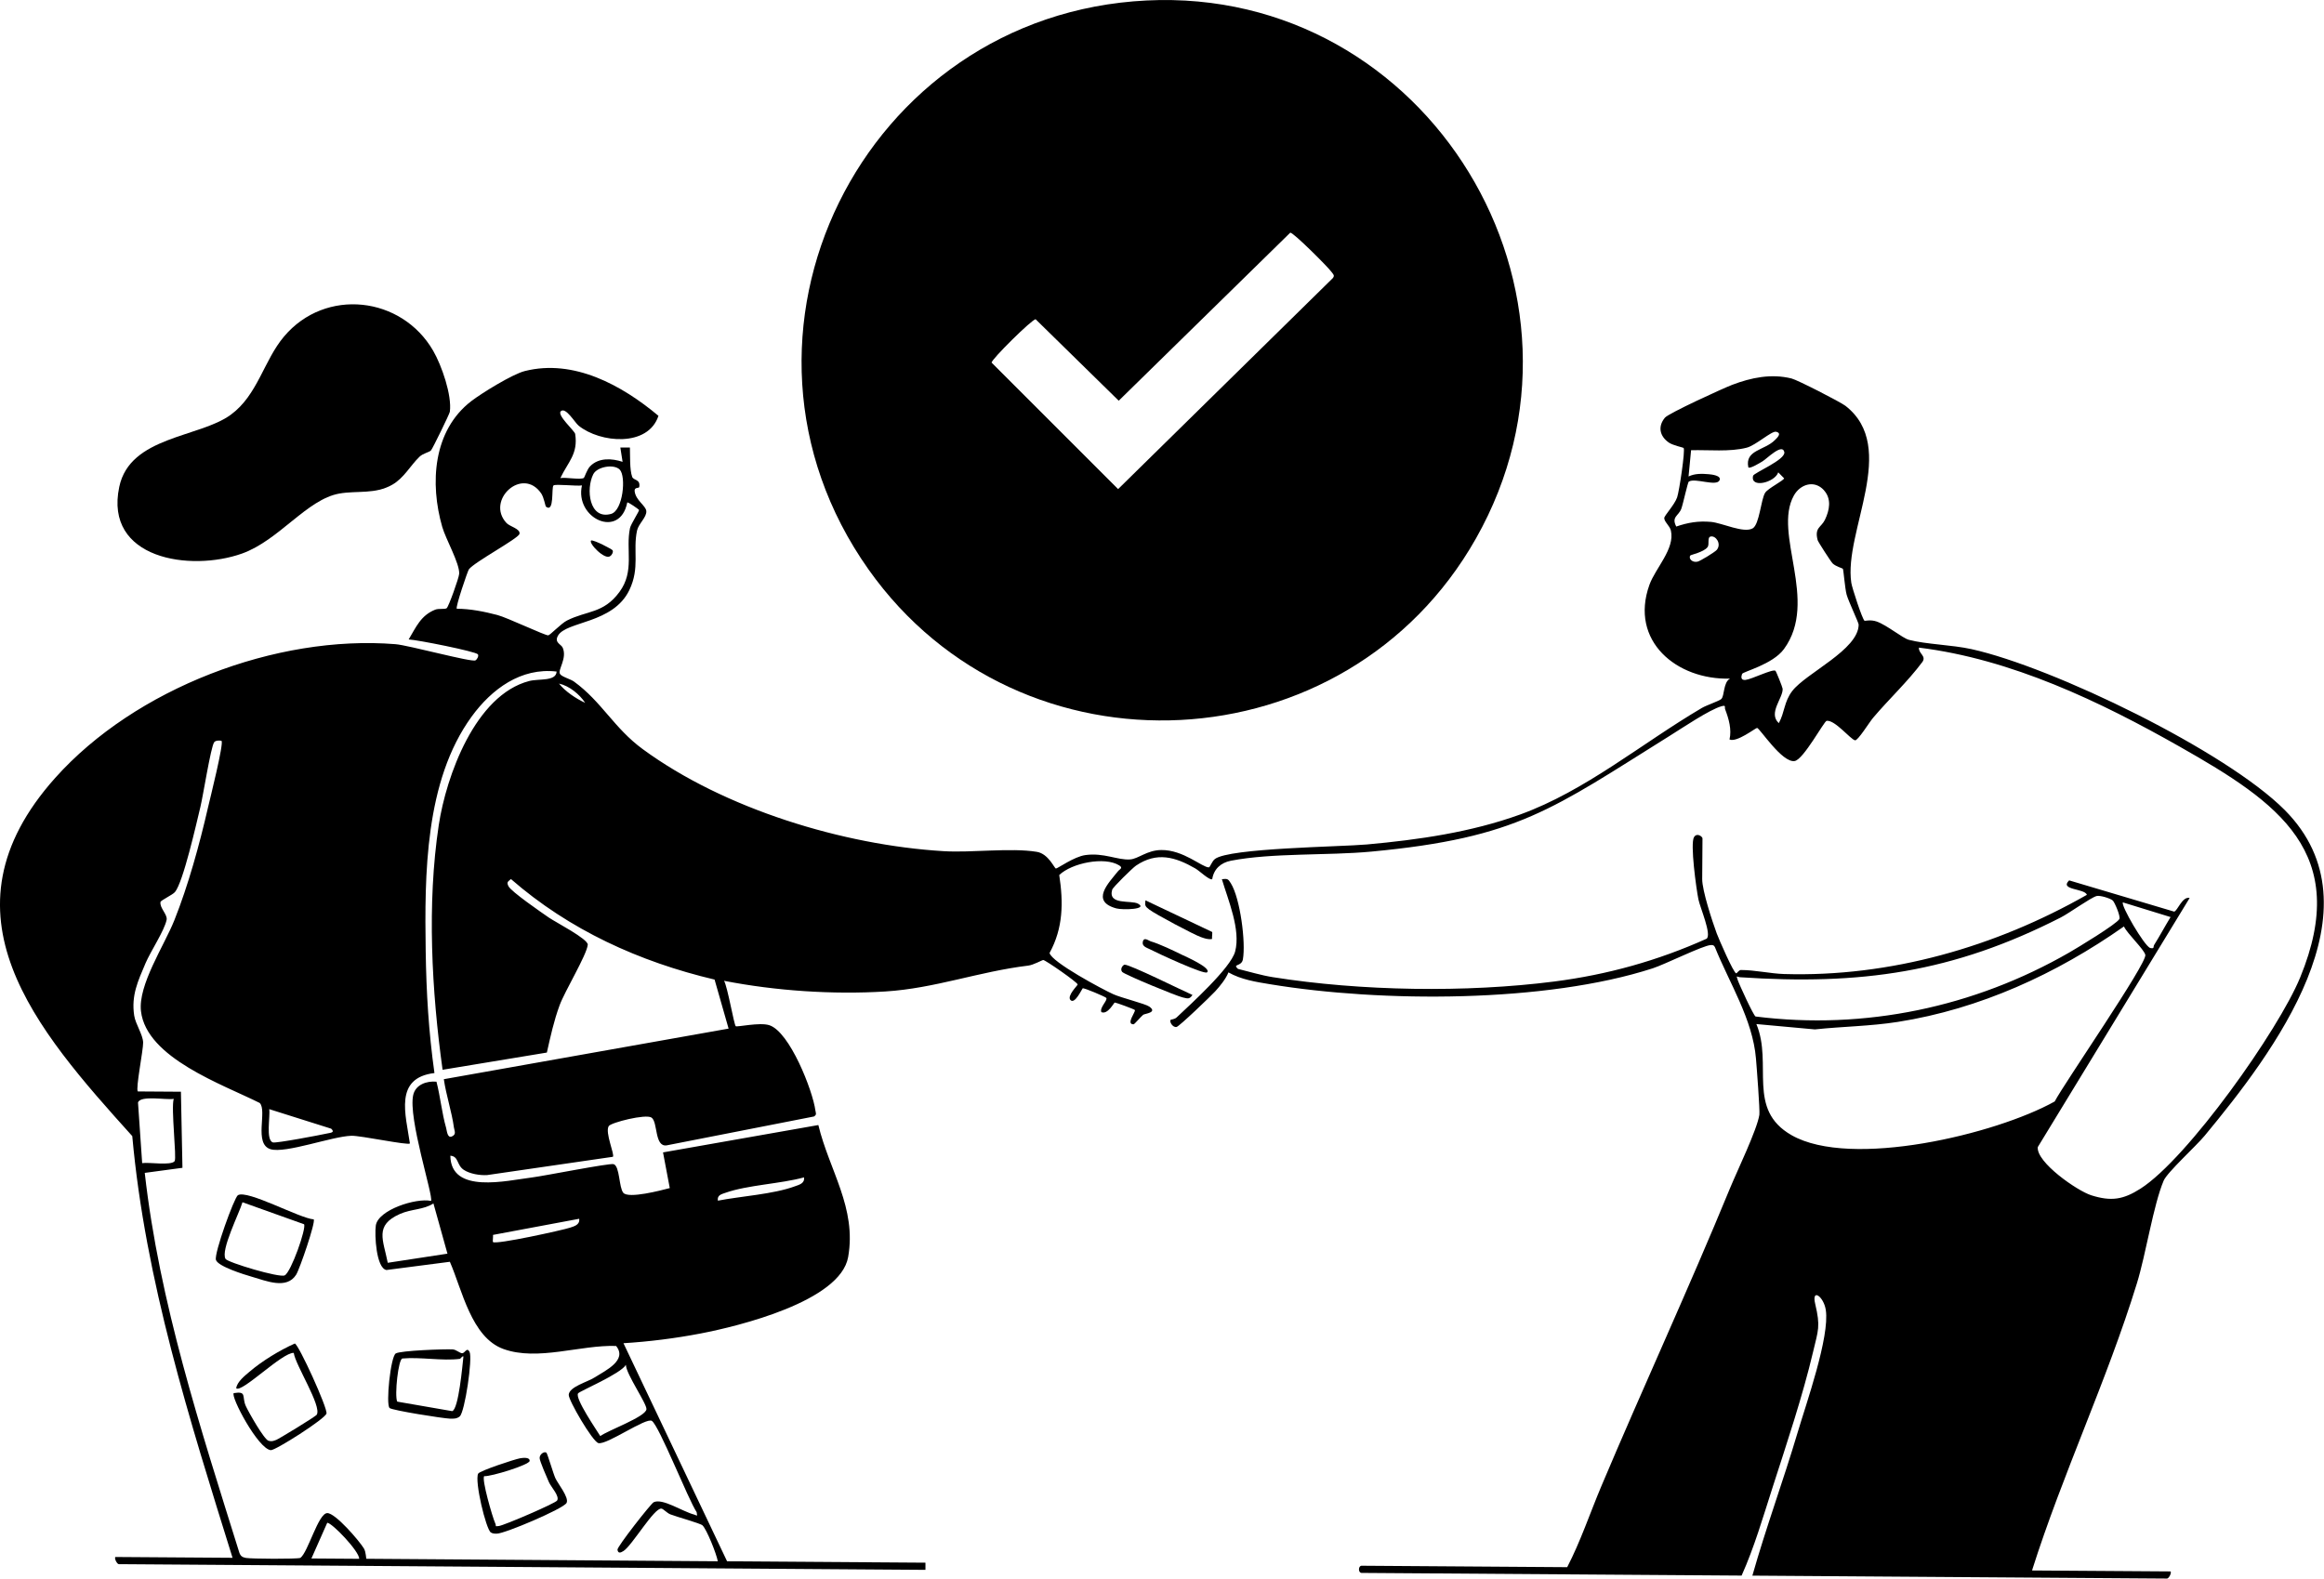 <svg viewBox="0 0 485.83 330.11" xmlns="http://www.w3.org/2000/svg" data-name="Layer 2" id="Layer_2">
  <g data-name="Layer 1" id="Layer_1-2">
    <g data-name="6Fyggu.tif" id="_6Fyggu.tif">
      <g>
        <path d="M48.62,325.76c-8.97-28.82-18.24-57.91-20.97-88.2-20.11-22.31-41.41-46.59-16.11-74.9,16.71-18.7,46.17-29.98,71.14-27.96,2.74.22,16.01,3.85,16.72,3.38.39-.25.72-.95.5-1.26-.43-.6-12.65-3.03-14.47-3.11,1.57-2.62,2.54-5.02,5.53-6.22.77-.31,1.95-.03,2.41-.31.38-.23,2.57-6.32,2.62-7.2.12-2.16-2.8-7.23-3.54-9.8-2.61-9.07-1.97-20.13,6.08-26.31,2.22-1.7,8.62-5.64,11.17-6.28,10.26-2.59,20.35,2.99,27.95,9.36-2.17,6.59-12.2,5.69-16.69,2.06-.78-.63-2.7-3.97-3.72-3.02-.88.81,2.9,4.1,3,4.75.65,4.18-1.51,5.87-3.1,9.23,1.12-.22,4.2.41,4.92-.04.12-.07.64-1.76,1.31-2.44,1.8-1.83,4.53-1.66,6.78-.92l-.47-2.99h2c.06,1.68-.07,4.61.47,6.12.3.82,1.78.45,1.48,2.14-.05.31-1.07-.04-.96.88.23,1.93,2.35,3.02,2.44,4.15.1,1.29-1.63,2.64-1.94,4.07-.91,4.25.65,7.75-1.61,12.45-3.41,7.08-13.21,6.47-14.92,9.54-.82,1.47.67,1.75,1,2.52.96,2.26-1.1,4.62-.57,5.48.37.6,2.21,1.06,2.94,1.6,5.79,4.21,8.33,9.7,14.36,14.12,17.02,12.48,41.89,20.07,62.89,21.33,5.92.36,13.98-.76,19.48.14,2.46.4,3.68,3.48,4,3.49.34.01,3.8-2.49,6.15-2.81,3.86-.54,6.71,1.08,9.33.91,1.75-.11,3.52-1.93,6.53-1.97,4.62-.06,8.53,3.62,9.95,3.63.27,0,.63-1.27,1.29-1.76,3.05-2.3,26.18-2.53,31.75-3.03,10.86-.99,21.76-2.55,32.03-6.26,13.68-4.94,25.46-14.91,38.03-22.3.94-.55,3.58-1.44,4.02-1.84.72-.64.39-3.52,1.85-4.28-11.14.32-21.07-7.86-16.86-19.61,1.25-3.49,5.37-7.53,4.49-11.34-.23-1-1.39-1.82-1.39-2.62,0-.51,2.14-2.74,2.69-4.32.44-1.26,1.73-9.9,1.36-10.33-.11-.13-2.23-.53-3.11-1.15-1.9-1.33-2.33-3.35-.8-5.19.77-.93,12.15-6.14,14.06-6.87,3.98-1.51,8.14-2.38,12.4-1.33,1.23.3,10.23,4.91,11.29,5.73,11.2,8.73-.4,26.23,1.21,36.99.16,1.07,2.28,7.56,2.76,7.94.1.08,1.24-.3,2.57.17,2.16.77,5.38,3.47,6.71,3.82,3.59.95,8.99,1.04,13.11,1.95,17.05,3.78,53.23,21.32,65.48,33.66,20.5,20.66-2.44,50.79-16.75,68.07-1.79,2.17-7.84,7.66-8.58,9.41-2.15,5.07-3.71,15.37-5.6,21.49-6.29,20.39-15.49,39.72-21.92,60.02l28.98.2c.21.43-.43,1.5-.76,1.49l-86.68-.61c2.85-10.06,6.48-19.88,9.45-29.9,1.8-6.07,6.75-20.03,5.9-25.65-.44-2.85-3.01-4.62-2.22-1.29,1.14,4.8.64,5.46-.45,10.09-2.16,9.17-5.51,19.16-8.42,28.19-2,6.21-3.86,12.65-6.51,18.55l-79.44-.56c-.74,0-.73-1.5.01-1.5l42.97.3c2.78-5.36,4.76-11.29,7.13-16.92,8.79-20.82,18.3-41.38,26.89-62.28,1.45-3.53,5.68-12.28,6.15-15.39.14-.92-.56-10.06-.71-11.76-.68-8.21-5.58-15.83-8.58-23.3-.21-.43-.45-.45-.89-.43-1.61.08-9.55,4.03-12.11,4.86-22.4,7.25-56.73,7.16-79.91,3.34-3-.49-6.12-.97-8.79-2.49-.51,1.33-1.82,2.94-2.78,3.98s-7.46,7.29-8.06,7.43c-.77.17-1.57-1.06-1.23-1.5.04-.05.83-.1,1.24-.49,2.83-2.68,11.31-10.33,12.23-13.78,1.21-4.56-1.48-10.79-2.77-15.13,1.17-.13,1.29-.09,1.88.87,1.95,3.14,3.15,12.35,2.51,15.91-.28,1.56-2.27.87-1.03,1.98,2.42.59,4.84,1.34,7.3,1.73,18.37,2.92,40.37,3.27,58.81.91,11.15-1.43,21.64-4.36,31.86-8.95,1.11-.85-1.35-6.47-1.71-8.23-.43-2.11-1.77-11.71-.91-13.03.64-.98,1.76-.07,1.76.28l-.06,8.49c-.02,2.39,2.11,8.87,3.04,11.39.41,1.11,3.54,8.33,4.07,8.34.15,0,.57-.71.98-.7,2.9,0,6.24.76,8.99.84,22.23.67,44.21-5.66,63.34-16.56-.45-1.37-5.84-.95-3.71-3.02l21.95,6.53c.68-.1,1.7-3.25,3.24-2.85l-31.75,52.09c-.33,3.19,8.27,9.16,11.19,10.08,4.16,1.31,6.69.91,10.3-1.4,9.85-6.31,28.84-33.13,33.36-44.14,10.73-26.1-4.61-36.6-25.05-48.2-16.76-9.52-35.31-18.39-54.64-20.78-.13,1.23,1.59,1.73.73,2.98-3.11,4.17-6.98,7.75-10.32,11.7-.79.93-3.19,4.84-3.78,4.7-.97-.23-4.2-4.31-5.93-4.07-.53.07-4.82,8.07-6.67,8.4-2.62.47-7.34-6.91-7.87-6.92-.32,0-4.28,3.12-5.76,2.41.49-2.1-.16-4.33-.91-6.3-.18-.48.27-.92-.74-.65-2.48.67-8.29,4.6-10.8,6.16-24.62,15.36-31.77,21.36-62.42,24.24-9.15.86-20.68.23-29.37,1.91-2.07.4-3.57,1.72-3.9,3.85-.5.35-2.68-1.75-3.52-2.23-4.2-2.42-8.05-3.54-12.41-.6-.7.47-4.84,4.53-4.98,5.03-.96,3.31,3.96,2.14,5.4,2.93,2.18,1.19-3.2,1.35-4.53.99-5.5-1.49-1.62-5.31.32-7.75.37-.47,1.17-.69.27-1.25-3.05-1.89-9.92-.5-12.53,2.02.88,5.77.83,11.07-2.02,16.29.34,1.89,11.17,7.67,13.36,8.65,1.62.73,6.6,1.96,7.47,2.56,1.84,1.28-.94,1.47-1.26,1.72-.48.37-1.81,1.99-2.01,1.99-1.69.04.5-2.67.27-2.98-.13-.18-3.98-1.58-4.2-1.57-.18.01-1.45,2.58-2.8,2.01-.44-.95,1.38-2.47,1.02-2.98-.16-.22-4.71-2.16-4.93-2-.15.11-1.66,3.45-2.56,2.44-.78-.86,1.51-3.05,1.51-3.24,0-.44-6.75-5.12-7.19-5.12-.23,0-2.05,1.04-3.14,1.17-10.39,1.26-19.5,4.76-29.89,5.41-10.97.68-22.95-.13-33.7-2.23.73,1.26,2.08,9.17,2.44,9.49.26.23,4.98-.86,7.01-.21,4.27,1.36,9.09,13.69,9.64,17.82.07.54.35.86-.29,1.27l-30.81,6.04c-2.57.36-1.8-4.89-3.16-5.81-1.19-.81-8.48,1.04-8.94,1.78-.83,1.33,1.3,5.99.87,6.42l-26.28,3.82c-1.52.1-3.64-.25-4.91-1.1-1.51-1.03-1.01-2.81-2.79-2.95.1,8.09,11.73,5.21,17.13,4.54,2.44-.3,16.19-3.04,17.01-2.77,1.29.43,1.09,4.86,2.01,5.98,1.08,1.3,7.94-.51,9.72-.98l-1.41-7.46,32.47-5.72c2.29,9.51,8.04,17.3,6.23,27.6-1.63,9.26-22.92,14.47-30.87,15.99-5.27,1.01-10.74,1.7-16.1,2.03l21.66,45.6,41.47.29v1.5s-168.63-1.19-168.63-1.19c-.33,0-.95-1.08-.74-1.5l24.48.17ZM365.49,97.73c-.77-3.65,3.38-3.53,5.54-5.7.45-.45,1.58-1.46.25-1.75-.94-.2-4.23,2.84-6.13,3.33-3.54.92-7.98.43-11.63.53l-.53,5.49c1.34-.65,2.81-.59,4.25-.47.56.05,2.67.27,2.23,1.26-.62,1.39-5.11-.55-6.42.28-.25.16-1.19,4.65-1.58,5.69-.56,1.51-2.12,1.65-1.05,3.71,2.45-.84,4.64-1.21,7.27-.97,2.33.21,6.85,2.44,8.72,1.34,1.4-.83,1.71-6.04,2.59-7.43.6-.94,3.83-2.51,3.97-3.02l-1.23-1.25c-.73,2.15-5.9,3.4-5.26.72.15-.62,6.84-3.36,6.53-4.95-.39-1.96-3.67,1.4-4.55,1.92-.49.29-2.64,1.63-2.96,1.27ZM129.55,98.19c-1.22-1.23-4.72-.6-5.52.96-1.57,3.06-.9,9.59,3.71,8.31,2.5-.69,3.2-7.86,1.81-9.27ZM381.29,102.5c-1.98-2.19-4.94-1.28-6.28,1.11-4.46,7.99,5.28,22.02-2.07,32.1-2.36,3.24-8.59,4.73-8.76,5.21-.2.58-.32,1.36.73,1.25,1.29-.14,5.66-2.34,6.24-1.91.16.12,1.49,3.46,1.51,3.76.11,1.95-3.1,5.08-.8,7.19,1.25-2.29,1.08-4.46,2.8-6.71,2.87-3.76,13.87-8.63,13.89-13.89,0-.42-2.13-4.88-2.51-6.26-.36-1.3-.65-5.19-.79-5.42-.08-.12-1.46-.46-2.14-1.12-.35-.34-3.03-4.49-3.13-4.86-.7-2.66.74-2.64,1.52-4.26.96-2,1.44-4.36-.22-6.19ZM114.13,105.95c-.12-.09-.42-1.92-.98-2.76-3.92-5.75-11.68,1.42-7.27,6.17.69.75,2.98,1.22,2.71,2.29-.25.97-9.45,5.89-10.57,7.4-.26.35-2.85,7.95-2.53,8.24,2.79,0,5.78.6,8.49,1.31,2.04.53,10.07,4.35,10.64,4.25.4-.07,2.71-2.49,3.89-3.09,4.2-2.13,7.63-1.42,10.98-5.97,3.24-4.39,1.26-8.85,2.21-13.36.18-.85,2.01-3.62,1.89-3.81-.07-.13-2.29-1.7-2.46-1.55-1.55,7.78-11.04,3.3-9.47-3.57-1.06.2-5.53-.35-5.95.01-.48.42.23,5.82-1.58,4.43ZM353.37,116.14c-.46.63.39,1.56,1.51,1.3.58-.14,3.68-2.03,4.03-2.48,1-1.28-.21-2.97-1.26-2.78-.86.15-.2,1.61-.71,2.25-.81,1.03-3.45,1.56-3.57,1.72ZM28.83,228.22l8.99.06.32,15.91-7.88,1.06c3.06,27.15,11.65,53.39,19.76,79.37.25.73.61,1,1.36,1.14,1.12.21,10.63.26,11.41,0,1.61-1.17,3.74-9.34,5.62-9.37,1.7-.03,6.68,5.79,7.65,7.37.49.8.43,2.18.55,2.18l73.44.52c-.24-1.47-2.3-6.66-3.2-7.51-.46-.43-5.4-1.78-6.72-2.3-.69-.27-1.45-1.13-1.84-1.2-1.52-.26-6.14,7.72-7.96,8.87-.65.41-1.12.52-1.25-.27-.1-.62,7-9.66,7.56-9.93,1.85-.91,6.05,1.96,8.48,2.58.57.14.71.59.51-.51-1.75-2.61-7.84-18.09-9.36-19.08-1.21-.79-9.44,5.09-11.18,4.64-1.23-.32-6.29-9-6.2-10.11.13-1.68,3.87-2.64,5.4-3.61,2.35-1.48,6.91-3.63,4.5-6.59-7.51-.25-16.37,3.22-23.54.64-6.73-2.42-8.65-12.42-11.21-18.24l-13.26,1.72c-2.15-.39-2.5-7.38-2.22-9.31.48-3.27,8.42-5.81,11.55-5.14.51-1-4.84-17.34-3.73-22.15.5-2.18,2.82-2.97,4.86-2.78.82,3.17,1.12,6.52,2.02,9.67.16.56.25,2.19,1.18,1.79,1.03-.44.55-1.17.45-1.88-.44-3.26-1.64-6.8-2.11-10.1l59.53-10.58-2.93-10.25c-15.73-3.72-30.35-10.37-42.57-21.02-.61.54-.96.61-.52,1.49.57,1.15,6.91,5.5,8.44,6.56,1.41.97,8.26,4.5,8.14,5.69-.23,2.17-4.79,9.67-5.89,12.66-1.2,3.27-1.9,6.5-2.66,9.88l-21.8,3.6c-2.28-16.43-3.29-34.7-.8-51.16,1.55-10.25,7.64-27.2,18.91-30.13,2.04-.53,5.62.13,5.73-1.98-7.46-.88-13.59,3.68-17.76,9.41-9.81,13.47-9.85,33.13-9.61,49.07.13,8.68.62,16.86,1.83,25.47-8.49,1.02-6.01,8.66-5.13,14.73-.45.43-10.3-1.67-12.23-1.61-3.99.11-13.79,3.75-16.9,2.81-3.58-1.09-.64-8.05-2.27-9.67-7.66-3.85-23.67-9.38-24.82-19.18-.64-5.49,4.85-13.71,6.97-19.01,2.92-7.32,5.26-15.85,7.03-23.55.39-1.7,3.36-13.48,2.84-13.97-.09-.08-1.21-.19-1.54.28-.71,1-2.33,11.3-2.89,13.58-.82,3.39-3.59,15.71-5.31,17.75-.5.59-2.97,1.73-3.02,2.08-.21,1.24,1.5,2.62,1.28,3.72-.46,2.27-3.37,6.63-4.41,9.08-1.58,3.73-3.01,6.71-2.37,10.94.28,1.81,1.82,3.98,1.87,5.63.05,1.51-1.61,9.71-1.11,10.23ZM122.33,146.96c-1.18-1.79-3.32-3.55-5.47-4.02,1.28,1.62,3.56,3.16,5.47,4.02ZM441.67,188.3c-.48-.45-2.66-1.13-3.38-.94-1.23.33-5.75,3.6-7.5,4.49-22.6,11.53-41.87,14.18-67.05,12.49-.61-.04-.84-.55-.5.5.32.98,3.35,7.57,3.76,7.71,22.85,2.88,45.73-1.96,65.56-13.37,1.67-.96,9.91-5.94,10.49-7.01.3-.54-.99-3.51-1.38-3.88ZM453.76,191.76l-9.97-3.07c-.49.59,4.42,9.01,5.68,9.53,1.01.22.61-.25.85-.63,1.19-1.9,2.26-3.91,3.43-5.82ZM367.17,214.13c3.49,8.4-2.12,17.83,7.36,23.24,12.38,7.06,42.69-.18,55-7.05,1.97-3.77,19.33-28.89,18.95-30.65-.25-1.17-3.81-4.46-4.47-5.95-14.08,9.9-30.12,17.27-47.27,19.96-5.82.91-11.54.95-17.34,1.57l-12.23-1.12ZM36.31,229.77c-1.5.29-6.96-.8-7.46.77l.87,12.67c1.4-.23,6.07.57,6.79-.42.46-.64-.79-11.16-.19-13.02ZM69.24,236.01l-12.96-4.09c.26,1.44-.78,6.47.77,6.96.66.21,9.92-1.55,11.44-1.89.58-.13,1.62-.16.75-.98ZM168.09,246.19c-4.91,1.35-11.8,1.59-16.42,3.22-.84.3-1.78.48-1.6,1.65,4.82-.94,11.62-1.34,16.12-3.01.85-.31,2.07-.59,1.89-1.85ZM93.54,262.14l-2.93-10.5c-2.07,1.35-4.59,1.13-7,2.2-5.38,2.38-3.49,5.41-2.55,10.21l12.49-1.91ZM121.07,254.85l-18.01,3.37c.06.4-.11,1.39,0,1.49.56.6,14.63-2.5,16.13-3.01.86-.29,2.06-.59,1.89-1.85ZM120.85,291.35c-.73,1,3.88,7.69,4.64,8.94,1.5-1.16,9.52-4.03,9.65-5.62.1-1.16-4.25-7.33-4.3-9.28-1.05,1.86-9.65,5.49-9.99,5.96ZM75.1,325.95c-.03-1.65-5.71-7.54-6.69-7.54l-3.31,7.47,9.99.07Z"></path>
        <path d="M239.67.1c58.82-2.92,97.93,61.25,68.84,112.56-27.03,47.68-95.24,51.21-126.94,6.42C146.97,70.18,180.31,3.04,239.67.1ZM269.73,48.65l-35.86,35.14-17.37-17.03c-.64-.12-9.31,8.43-9.2,9.07l26.44,26.44,44.88-44.11c.47-.58.06-.82-.24-1.26-.67-.99-8.05-8.35-8.65-8.25Z"></path>
        <path d="M90.1,94.18c-.4.41-1.62.58-2.41,1.33-1.91,1.84-3.21,4.41-5.66,5.83-3.57,2.06-7.36,1.21-11.07,1.86-6.8,1.19-12.61,9.78-20.37,12.55-10.8,3.84-28.85,1.17-25.66-13.94,2.24-10.62,16.74-10.26,23.32-15.09,5.63-4.12,6.89-11.35,11.14-16.37,8.65-10.24,24.59-8.41,31.18,3.02,1.76,3.05,3.94,9.29,3.47,12.73-.06.45-3.63,7.76-3.94,8.08Z"></path>
        <path d="M235.1,201.72c1.07-.07,12.21,5.47,14.19,6.33-.69.99-1.04.72-2.02.52-1.25-.26-12.27-4.81-12.69-5.35-.51-.66.21-1.48.52-1.5Z"></path>
        <path d="M253.38,194.86c.13.16-.06,1.06,0,1.48-.88.15-1.56-.13-2.35-.4-1.45-.5-9.62-4.85-10.77-5.75-.83-.64-.97-.81-.8-1.93l13.93,6.61Z"></path>
        <path d="M252.33,203.32c-.62.53-10.45-4.05-11.95-4.83-.59-.3-1.66-.59-1.49-1.5.22-1.2,1.22-.28,1.65-.16,1.89.55,4.82,1.97,6.66,2.87.48.23,6.18,2.73,5.13,3.62Z"></path>
        <path d="M65.58,254.98c.45.52-2.93,10.39-3.67,11.56-1.99,3.15-6.26,1.29-9.26.43-1.57-.45-7.11-2.16-7.51-3.53s3.83-13.04,4.59-13.52c1.96-1.21,12.93,4.85,15.85,5.05ZM63.56,255.99l-12.87-4.6c-.63,2.21-4.63,10.06-3.54,11.85.46.75,11.28,4,12.37,3.44,1.34-.68,4.58-9.93,4.04-10.69Z"></path>
        <path d="M48.87,291.3c2.83-.46,1.63.76,2.52,2.71.57,1.25,3.8,6.98,4.75,7.26.68.2,1.03.02,1.62-.19.47-.17,8.2-4.85,8.46-5.27,1.08-1.81-4.49-10.41-4.81-12.92-2.41-.13-10.87,8.43-12.03,7.4.17-1.36,1.8-2.62,2.78-3.46,2.63-2.25,6.32-4.5,9.47-5.9.81.19,6.89,13.53,6.62,14.64s-10.7,7.75-11.64,7.66c-2.66-.26-8.47-11.26-7.74-11.94Z"></path>
        <path d="M81.44,294.41c-.81-.77.21-10.72,1.29-11.4.98-.61,10.14-.94,11.89-.85.77.04,1.52.83,2.03.8.54-.03.94-1.33,1.5-.31.7,1.27-.98,12.66-2.05,13.53-.62.5-1.28.48-2.03.46-1.41-.04-12.11-1.73-12.64-2.23ZM96.13,284.14c-3.64.47-8.23-.42-11.99-.08-.87,0-1.7,7.78-1.1,9.02l11.48,1.99c1.36-.33,2.16-9.68,2.36-11.41-.18-.25-.61.48-.75.49Z"></path>
        <path d="M114.22,303.75c.22.18,1.44,4.38,1.88,5.34.51,1.13,2.92,4.06,2.34,5.17-.63,1.21-12.97,6.45-14.59,6.43-.45,0-.86,0-1.25-.26-1.01-.69-3.43-10.76-2.64-12.29.3-.59,7.56-2.99,8.75-3.21.62-.11,2.06-.27,2.01.55s-8.06,3.29-9.5,3.19c-.58.58,1.73,8.61,2.31,9.86.3.64-.22.67.76.56,1.1-.13,11.79-4.74,12.17-5.32.59-.9-1.23-2.79-1.7-3.83-.4-.9-1.93-4.41-1.95-5.04-.03-.84.99-1.49,1.43-1.14Z"></path>
        <path d="M128.05,115.05c.22.32-.1,1-.5,1.24-1.09.89-4.58-2.71-3.98-3.28.72-.11,4.34,1.83,4.48,2.04Z"></path>
      </g>
    </g>
  </g>
</svg>